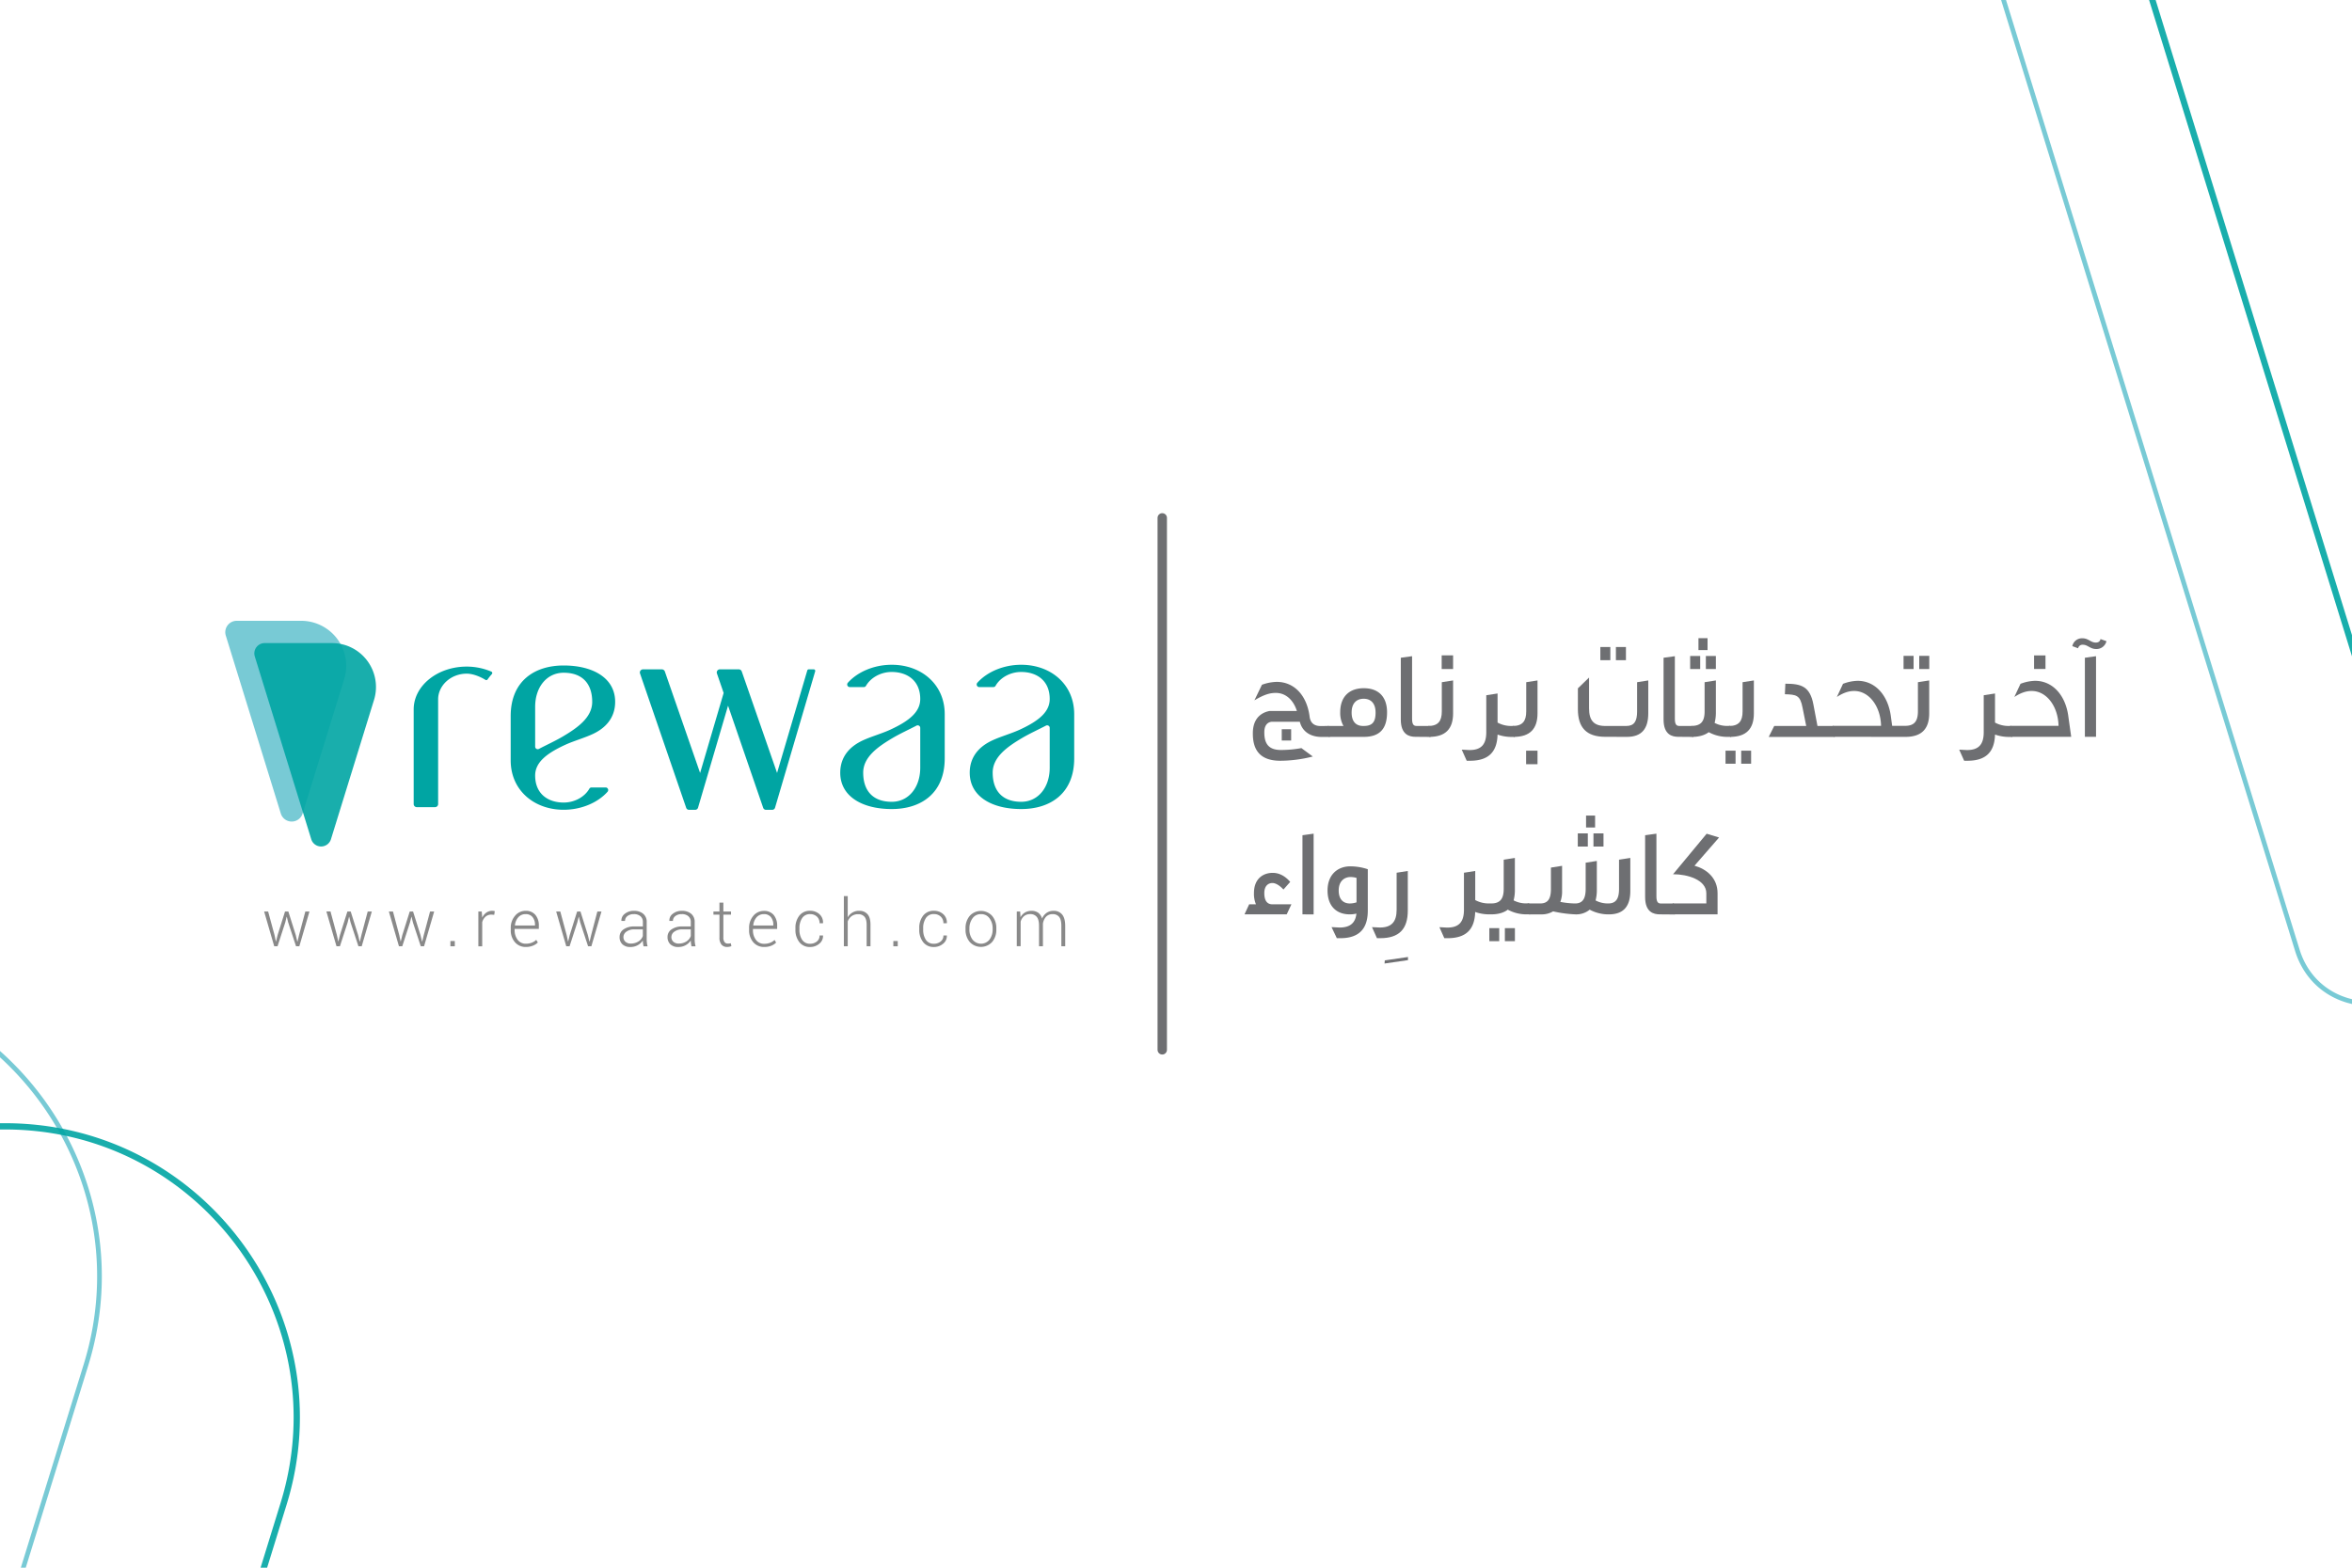 <svg id="Layer_1" data-name="Layer 1" xmlns="http://www.w3.org/2000/svg" xmlns:xlink="http://www.w3.org/1999/xlink" viewBox="0 0 1500 1000"><defs><style>.cls-1,.cls-10,.cls-7,.cls-9{fill:none;}.cls-2,.cls-4{fill:#00a5a3;}.cls-3{fill:#78cad5;}.cls-10,.cls-4{opacity:0.9;}.cls-5{fill:#898989;}.cls-6{fill:#6e6f72;}.cls-7{stroke:#6e6f72;stroke-linecap:round;stroke-width:6px;}.cls-10,.cls-7,.cls-9{stroke-miterlimit:10;}.cls-8{clip-path:url(#clip-path);}.cls-9{stroke:#78cad5;stroke-width:3px;}.cls-10{stroke:#00a5a3;stroke-width:4px;}.cls-11{clip-path:url(#clip-path-2);}</style><clipPath id="clip-path"><rect class="cls-1" x="1229.97" width="270.03" height="763.48"/></clipPath><clipPath id="clip-path-2"><rect class="cls-1" y="470.53" width="325.72" height="529.47"/></clipPath></defs><path class="cls-2" d="M313.68,430a36.89,36.89,0,0,0-2.7,3.37,1,1,0,0,1-1.39.3c-3.2-2-7.82-3.88-11.61-3.95-10.26-.17-18.56,7.42-18.56,16.4v66.93a2,2,0,0,1-2.07,1.82H265.91a2,2,0,0,1-2.08-1.82V452.52c0-15.06,15.13-27.31,33.78-27.31a40.25,40.25,0,0,1,15.7,3.18A1,1,0,0,1,313.68,430Z"/><path class="cls-2" d="M359.49,511.93c-10.05,0-18.19-5.58-18.19-17.23,0-8.08,6.71-13.9,19.28-19.64,6.05-2.77,14.33-4.95,19.74-8,4.8-2.68,12-8.3,12-19.38h0c0-15.22-14.2-23.18-32.86-23.18s-33.77,10-33.77,32.31V485c0,19.26,15.12,31.54,33.77,31.54,11.29,0,21.79-4.53,28-11.48a1.66,1.66,0,0,0-1.23-2.76h-9a1.6,1.6,0,0,0-1.39.84C372.9,508.27,366.53,511.93,359.49,511.93ZM341.3,450.87c0-12.6,7.42-21.74,18.19-21.74,11.89,0,18.19,6.92,18.19,18.58,0,10-9.46,16.59-18.69,22.06-4.82,2.86-10.55,5.45-15.27,7.94a1.64,1.64,0,0,1-2.42-1.45Z"/><path class="cls-2" d="M568.7,428.64c10,0,18.19,5.59,18.19,17.24,0,8.08-6.7,13.89-19.27,19.64-6,2.76-14.34,4.94-19.75,8-4.8,2.68-12,8.3-12,19.38h0c0,15.22,14.2,23.18,32.85,23.18s33.78-10,33.78-32.31V455.58c0-19.26-15.13-31.54-33.78-31.54-11.28,0-21.78,4.53-28,11.48a1.66,1.66,0,0,0,1.24,2.76h8.95a1.62,1.62,0,0,0,1.4-.84C555.29,432.3,561.66,428.64,568.7,428.64Zm18.19,61.06c0,12.6-7.41,21.75-18.19,21.75-11.89,0-18.19-6.93-18.19-18.59,0-10,9.47-16.59,18.7-22.06,4.82-2.86,10.54-5.45,15.27-7.93a1.63,1.63,0,0,1,2.41,1.44Z"/><path class="cls-2" d="M651.27,428.64c10.06,0,18.19,5.59,18.19,17.24,0,8.08-6.7,13.89-19.27,19.64-6.05,2.76-14.33,4.94-19.74,8-4.81,2.68-12,8.3-12,19.38h0c0,15.22,14.2,23.18,32.85,23.18s33.78-10,33.78-32.31V455.58c0-19.26-15.12-31.54-33.78-31.54-11.28,0-21.78,4.53-28,11.48a1.66,1.66,0,0,0,1.24,2.76h9a1.62,1.62,0,0,0,1.4-.84C637.86,432.3,644.23,428.64,651.27,428.64Zm18.19,61.06c0,12.6-7.41,21.75-18.19,21.75-11.88,0-18.18-6.93-18.18-18.59,0-10,9.46-16.59,18.69-22.06,4.82-2.86,10.55-5.45,15.27-7.93a1.63,1.63,0,0,1,2.41,1.44Z"/><path class="cls-2" d="M519.87,428.28l-25.58,86.94a1.9,1.9,0,0,1-1.82,1.36h-3.91a1.91,1.91,0,0,1-1.83-1.27l-22.41-65.17-19.14,65.07a1.9,1.9,0,0,1-1.83,1.36h-3.9a1.89,1.89,0,0,1-1.83-1.27l-29.46-85.75a2,2,0,0,1,2-2.58h11.89a2.06,2.06,0,0,1,2,1.47l22.46,64.66v-.07l15-51-4.31-12.51a2,2,0,0,1,2-2.57h11.89a2.06,2.06,0,0,1,2,1.46l22.5,64.66v-.07l19.26-65.32a1,1,0,0,1,1-.73h3A1,1,0,0,1,519.87,428.28Z"/><path class="cls-3" d="M192.12,396H151a7.28,7.28,0,0,0-7,9.43l35.08,113.48a7.28,7.28,0,0,0,13.92,0l26.5-85.73A28.71,28.71,0,0,0,192.12,396Z"/><path class="cls-4" d="M211.78,410.22h-43a6.57,6.57,0,0,0-6.28,8.52l36,116.59a6.58,6.58,0,0,0,12.57,0l27.46-88.84A28,28,0,0,0,211.78,410.22Z"/><path class="cls-5" d="M175.07,596.42l.86,4.06h.13l1-4.06,4.72-15h2.11l4.72,15,1,4.19h.12l1-4.19,4-15h2.63l-6.46,22.19h-2.1l-5-15.17-.88-3.59h-.13l-.88,3.59-4.92,15.17h-2.11l-6.44-22.19H171Z"/><path class="cls-5" d="M214.84,596.42l.87,4.06h.12l1-4.06,4.72-15h2.11l4.72,15,1,4.19h.13l1-4.19,4-15h2.63l-6.46,22.19h-2.09l-5-15.17-.88-3.59h-.12l-.89,3.59-4.92,15.17H214.6l-6.44-22.19h2.62Z"/><path class="cls-5" d="M254.62,596.42l.86,4.06h.12l1-4.06,4.72-15h2.11l4.72,15,1,4.19h.12l1-4.19,4-15h2.63l-6.46,22.19h-2.09l-5-15.17-.88-3.59h-.12l-.89,3.59-4.92,15.17h-2.11l-6.44-22.19h2.62Z"/><path class="cls-5" d="M290.06,603.62h-2.81v-3.36h2.81Z"/><path class="cls-5" d="M315.2,583.54l-1.74-.12a5.6,5.6,0,0,0-3.8,1.3,7.17,7.17,0,0,0-2.13,3.58v15.32h-2.46V581.43h2.16l.3,3.69v.25a8.06,8.06,0,0,1,2.59-3.2A6.45,6.45,0,0,1,314,581a6.13,6.13,0,0,1,.87.07,5.12,5.12,0,0,1,.67.16Z"/><path class="cls-5" d="M335.43,604.05a8.88,8.88,0,0,1-7-3,11.36,11.36,0,0,1-2.69-7.83v-1.12a11.58,11.58,0,0,1,2.72-7.92A8.56,8.56,0,0,1,335.2,581a7.77,7.77,0,0,1,6.25,2.59,10.46,10.46,0,0,1,2.2,7v1.91H328.21v.67a10.05,10.05,0,0,0,1.92,6.3,6.28,6.28,0,0,0,5.3,2.5,10.22,10.22,0,0,0,3.73-.66,8.18,8.18,0,0,0,2.83-1.8L343,601.2a9,9,0,0,1-3.07,2A11.51,11.51,0,0,1,335.43,604.05Zm-.23-20.94a6,6,0,0,0-4.65,2,8.79,8.79,0,0,0-2.14,5.15l.07.12h12.71v-.51a7.46,7.46,0,0,0-1.55-4.87A5.37,5.37,0,0,0,335.2,583.11Z"/><path class="cls-5" d="M361.38,596.42l.86,4.06h.12l1-4.06,4.71-15h2.12l4.71,15,1,4.19h.12l1-4.19,3.95-15h2.63l-6.46,22.19h-2.09l-5-15.17-.88-3.59h-.12l-.89,3.59-4.92,15.17h-2.11l-6.44-22.19h2.63Z"/><path class="cls-5" d="M410.42,603.62c-.15-.78-.27-1.45-.34-2a12.13,12.13,0,0,1-.11-1.72,9.12,9.12,0,0,1-3.22,3,9.54,9.54,0,0,1-4.76,1.17,7,7,0,0,1-5.06-1.73,6.21,6.21,0,0,1-1.79-4.71,5.67,5.67,0,0,1,2.6-4.82,11.46,11.46,0,0,1,6.77-1.84H410V588.2a4.76,4.76,0,0,0-1.51-3.73,6.14,6.14,0,0,0-4.26-1.36,6.35,6.35,0,0,0-4.07,1.23,3.82,3.82,0,0,0-1.55,3.1h-2.27l-.05-.12a5.26,5.26,0,0,1,2.15-4.4,8.88,8.88,0,0,1,5.92-1.9,8.77,8.77,0,0,1,5.86,1.87,6.6,6.6,0,0,1,2.22,5.35v10.91a18.88,18.88,0,0,0,.13,2.28,13.7,13.7,0,0,0,.44,2.19Zm-8.17-1.74a8.89,8.89,0,0,0,4.91-1.34,6.78,6.78,0,0,0,2.81-3.46v-4.25h-5.48a8.14,8.14,0,0,0-4.94,1.43,4.18,4.18,0,0,0-1.95,3.44,3.94,3.94,0,0,0,1.24,3A4.79,4.79,0,0,0,402.25,601.88Z"/><path class="cls-5" d="M441,603.62c-.15-.78-.27-1.45-.34-2a12.13,12.13,0,0,1-.11-1.72,9.12,9.12,0,0,1-3.22,3,9.51,9.51,0,0,1-4.76,1.17,7,7,0,0,1-5.06-1.73,6.25,6.25,0,0,1-1.79-4.71,5.67,5.67,0,0,1,2.6-4.82,11.48,11.48,0,0,1,6.77-1.84h5.46V588.2a4.76,4.76,0,0,0-1.51-3.73,6.12,6.12,0,0,0-4.26-1.36,6.35,6.35,0,0,0-4.07,1.23,3.82,3.82,0,0,0-1.55,3.1h-2.27l0-.12a5.22,5.22,0,0,1,2.14-4.4,8.88,8.88,0,0,1,5.92-1.9,8.75,8.75,0,0,1,5.86,1.87,6.6,6.6,0,0,1,2.22,5.35v10.91a18.88,18.88,0,0,0,.13,2.28,14.9,14.9,0,0,0,.44,2.19Zm-8.17-1.74a8.87,8.87,0,0,0,4.91-1.34,6.78,6.78,0,0,0,2.81-3.46v-4.25h-5.48a8.14,8.14,0,0,0-4.94,1.43,4.18,4.18,0,0,0-1.95,3.44,3.94,3.94,0,0,0,1.24,3A4.82,4.82,0,0,0,432.81,601.88Z"/><path class="cls-5" d="M461.33,575.75v5.68h4.88v2h-4.88V597.9a4.72,4.72,0,0,0,.79,3.09,2.61,2.61,0,0,0,2.1.91,7.67,7.67,0,0,0,1.86-.23l.37,1.83a5.13,5.13,0,0,1-1.22.4,7,7,0,0,1-1.44.15,4.6,4.6,0,0,1-3.64-1.47,7,7,0,0,1-1.31-4.68V583.44H455v-2h3.83v-5.68Z"/><path class="cls-5" d="M487.42,604.05a8.88,8.88,0,0,1-7-3,11.4,11.4,0,0,1-2.68-7.83v-1.12a11.63,11.63,0,0,1,2.71-7.92,8.58,8.58,0,0,1,6.74-3.12,7.77,7.77,0,0,1,6.24,2.59,10.46,10.46,0,0,1,2.21,7v1.91H480.2v.67a10,10,0,0,0,1.91,6.3,6.31,6.31,0,0,0,5.31,2.5,10.26,10.26,0,0,0,3.73-.66,8.28,8.28,0,0,0,2.83-1.8l1,1.68a9,9,0,0,1-3.06,2A11.55,11.55,0,0,1,487.42,604.05Zm-.23-20.94a6,6,0,0,0-4.66,2,8.85,8.85,0,0,0-2.13,5.15l.06.12h12.72v-.51a7.52,7.52,0,0,0-1.55-4.87A5.37,5.37,0,0,0,487.19,583.11Z"/><path class="cls-5" d="M516.71,602a6.65,6.65,0,0,0,4.17-1.39,4.61,4.61,0,0,0,1.81-3.88h2.2l0,.12a6.2,6.2,0,0,1-2.42,5.15,8.83,8.83,0,0,1-5.8,2.07,8.31,8.31,0,0,1-6.9-3.11,12.45,12.45,0,0,1-2.48-8v-.86a12.46,12.46,0,0,1,2.46-8,8.29,8.29,0,0,1,6.9-3.12,8.54,8.54,0,0,1,5.94,2.15,7.06,7.06,0,0,1,2.3,5.67l0,.12h-2.2A5.49,5.49,0,0,0,521,584.7a6.08,6.08,0,0,0-4.26-1.59,5.79,5.79,0,0,0-5.19,2.57,11.33,11.33,0,0,0-1.71,6.42V593a11.41,11.41,0,0,0,1.71,6.47A5.82,5.82,0,0,0,516.71,602Z"/><path class="cls-5" d="M540.64,585.2A8,8,0,0,1,547.9,581a6.74,6.74,0,0,1,5.39,2.18q1.88,2.16,1.87,6.74v13.68H552.7V589.9q0-3.6-1.42-5.18a5.06,5.06,0,0,0-3.93-1.57,6.85,6.85,0,0,0-4.26,1.27,7.27,7.27,0,0,0-2.45,3.37v15.83h-2.46v-32h2.46Z"/><path class="cls-5" d="M572.54,603.62h-2.81v-3.36h2.81Z"/><path class="cls-5" d="M595.68,602a6.65,6.65,0,0,0,4.17-1.39,4.61,4.61,0,0,0,1.81-3.88h2.2l0,.12a6.18,6.18,0,0,1-2.42,5.15,8.83,8.83,0,0,1-5.8,2.07,8.31,8.31,0,0,1-6.9-3.11,12.45,12.45,0,0,1-2.48-8v-.86a12.46,12.46,0,0,1,2.46-8,8.3,8.3,0,0,1,6.9-3.12,8.54,8.54,0,0,1,5.94,2.15,7,7,0,0,1,2.3,5.67l0,.12h-2.2a5.49,5.49,0,0,0-1.74-4.26,6.08,6.08,0,0,0-4.26-1.59,5.79,5.79,0,0,0-5.19,2.57,11.33,11.33,0,0,0-1.71,6.42V593a11.41,11.41,0,0,0,1.71,6.47A5.82,5.82,0,0,0,595.68,602Z"/><path class="cls-5" d="M615.78,592.2a11.92,11.92,0,0,1,2.68-8,9.67,9.67,0,0,1,14.26,0,11.93,11.93,0,0,1,2.69,8v.68a11.94,11.94,0,0,1-2.68,8,9.7,9.7,0,0,1-14.27,0,11.89,11.89,0,0,1-2.68-8Zm2.46.68a10.56,10.56,0,0,0,2,6.48,6.9,6.9,0,0,0,10.82,0,10.56,10.56,0,0,0,2-6.48v-.68a10.49,10.49,0,0,0-2-6.44,6.38,6.38,0,0,0-5.42-2.65,6.3,6.3,0,0,0-5.39,2.65,10.54,10.54,0,0,0-2,6.44Z"/><path class="cls-5" d="M650.61,581.43l.22,3.65a7.87,7.87,0,0,1,2.84-3,8,8,0,0,1,4.22-1.07,7.11,7.11,0,0,1,4.24,1.22,6.74,6.74,0,0,1,2.44,3.72,8.47,8.47,0,0,1,2.86-3.63,7.6,7.6,0,0,1,4.48-1.31,6.71,6.71,0,0,1,5.49,2.36c1.29,1.57,1.94,4,1.94,7.3v12.94h-2.46v-13q0-4.1-1.46-5.8a5,5,0,0,0-4-1.69,5.57,5.57,0,0,0-4.35,1.72,8.28,8.28,0,0,0-1.94,4.42c0,.15,0,.3,0,.45s0,.34,0,.57v13.31h-2.49v-13q0-4-1.46-5.75a5,5,0,0,0-4-1.74,6.13,6.13,0,0,0-4.12,1.31,7,7,0,0,0-2.14,3.51v15.65h-2.46V581.43Z"/><path class="cls-6" d="M847.44,463.08l.65,7h-5.2c-7.36,0-12.4-3.6-13.92-9.68H811.21c-.88,0-4.88.48-4.88,6.64v.24c0,7.6,3.2,11.12,10.64,11.12a72.35,72.35,0,0,0,13-1.2l7.28,5.36a84.79,84.79,0,0,1-20.72,2.71c-11.84,0-17.52-5.75-17.52-17.27v-.32c0-11.52,8-13.68,10.72-14.16h17.36C825,446.84,820.25,442,813.69,442c-3.12,0-6.72.56-13.68,4.72l4.8-9.92a28.89,28.89,0,0,1,9.44-1.84c11.2,0,19.36,8.72,21,22.48.88,5.76,5.76,5.68,7.12,5.68Zm-24,9.28v-7.2h-6v7.2Z"/><path class="cls-6" d="M846.73,463.08h10.08a16.91,16.91,0,0,1-2.08-8.72c0-10.64,6.48-15.36,15-15.36,10.23,0,14.87,6.32,14.87,15.36,0,10.88-5,15.68-14.87,15.68H847.45Zm30.55-8.56c0-6-3.11-8.8-7.59-8.8s-7.68,2.8-7.68,8.8,3,8.56,7.28,8.56h.4C875.2,463.08,877.28,460.6,877.28,454.52Z"/><path class="cls-6" d="M902.72,470c-3.92,0-9.35-1.36-9.35-11V419.57l7.19-1V458.6c0,4.08,1.44,4.48,3,4.48h8.08l.72,7Z"/><path class="cls-6" d="M910.88,463.08c6.32,0,8.64-3.12,8.64-9.28V435.16l7.2-1.12v21c0,9.84-4.8,15-15.12,15Zm8.56-36.31v-8.72h7.28v8.72Z"/><path class="cls-6" d="M932.24,478.2c.8,0,4.16.24,5,.24,7.44,0,10.64-3.6,10.64-11.36v-23.6l7.2-1.12v18.56a17.85,17.85,0,0,0,8.56,2.16h1.84l.64,7h-2.16a26.58,26.58,0,0,1-8.88-1.52c-.32,11.2-5.84,16.71-17.6,16.71h-2.08Z"/><path class="cls-6" d="M964.72,463.08c6.32,0,8.64-3.12,8.64-9.28V435.16l7.2-1.12v21c0,9.84-4.8,15-15.12,15Zm8.56,24.4v-8.64h7.28v8.64Z"/><path class="cls-6" d="M1023.75,470c-12.08,0-17.44-6-17.44-17.6V439.08l7.12-6.88v19.68c0,7.6,3,11.2,10.32,11.2h13.44c5.12,0,6.88-3.12,6.88-9.28V435.16l7.12-1.12v21c0,9.84-4.24,15-13.6,15Zm-3.12-48.87v-8.4H1027v8.4Zm9.92,0v-8.4h6.4v8.4Z"/><path class="cls-6" d="M1070.31,470c-3.92,0-9.36-1.36-9.36-11V419.57l7.2-1V458.6c0,4.08,1.44,4.48,3,4.48h8.08l.72,7Z"/><path class="cls-6" d="M1077.91,426.77v-8.32h6.4v8.32Zm24,43.27a24.71,24.71,0,0,1-12.15-3c-2.64,2-6.32,3-10.56,3l-.48-7c6.32,0,8.4-3.12,8.4-9.28V435.16l7.19-1.12v21a25.48,25.48,0,0,1-.8,6.08,16.57,16.57,0,0,0,8.08,1.92h1.84l.72,7Zm-18.71-55.35v-7.6H1089v7.6Zm4.72,12.08v-8.32h6.39v8.32Z"/><path class="cls-6" d="M1100.46,487.15v-8.31h6.4v8.31Zm2.24-24.07c6.32,0,8.64-3.12,8.64-9.28V435.16l7.2-1.12v21c0,9.84-4.8,15-15.12,15Zm7.76,24.07v-8.31h6.32v8.31Z"/><path class="cls-6" d="M1138.62,436.12c10.16,0,15.76,1.68,17.92,13.44l2.56,13.52h10.4l.64,7H1128l3.52-7h20.4l-2.32-11.6c-1.52-8.16-4-8.4-11.28-8.64Z"/><path class="cls-6" d="M1169.5,470l-.72-7h30.87c-.24-12.08-7.36-22.24-17.19-22.24-3.44,0-7,1.2-11,3.84l3.92-8.4a27.83,27.83,0,0,1,9.28-1.92c11.43,0,19.59,9.44,21.27,22.88l.8,5.84H1215c6,0,8.16-3.12,8.16-9.28V435.16l7.2-1.12v21c0,9.84-4.8,15-15.12,15ZM1214,426.77v-8.4h6.4v8.4Zm10,0v-8.4h6.4v8.4Z"/><path class="cls-6" d="M1249.49,478.2c.8,0,4.16.24,5,.24,7.44,0,10.64-3.6,10.64-11.36v-23.6l7.2-1.12v18.56a17.85,17.85,0,0,0,8.56,2.16h1.84l.63,7h-2.15a26.58,26.58,0,0,1-8.88-1.52c-.32,11.2-5.84,16.71-17.6,16.71h-2.08Z"/><path class="cls-6" d="M1320.92,470h-38.23l-.72-7h30.87c-.24-12.08-7.36-22.24-17.19-22.24-3.44,0-7,1.2-11,3.84l3.92-8.4a27.78,27.78,0,0,1,9.27-1.92c11.44,0,19.6,9.44,21.28,22.88Zm-23.68-43.27v-8.64h7.28v8.64Z"/><path class="cls-6" d="M1343.4,409a6.52,6.52,0,0,1-6.56,5c-3.84,0-5.36-2.72-8.4-2.72a2.84,2.84,0,0,0-3.12,2.24l-3.68-1.36a6.25,6.25,0,0,1,6.48-5c3.84,0,5.2,2.72,8.48,2.72,1.6,0,2.72-.72,3-2.24Zm-13.76,61V419.57l7.12-1V470Z"/><path class="cls-6" d="M796.65,576.85H801a17,17,0,0,1-1.28-7.2c0-9.27,6-12.87,11.92-12.87,3.76,0,7.6,1.6,11.2,5.76l-4.32,4.88c-2.56-2.8-5.12-4.16-7-4.16-2.8,0-5.2,1.92-5.2,6.39,0,4.8,1.76,7.2,5.2,7.2h12.08l-3,6.4H793.69Z"/><path class="cls-6" d="M830.65,583.25V532.78l7.12-1v51.51Z"/><path class="cls-6" d="M849.21,591.41c1,0,4.4.24,5.2.24,6.8,0,10.08-3.12,10.64-8.88a17.85,17.85,0,0,1-4.32.48c-8,0-14.08-4.88-14.08-15.19,0-10.56,6.88-15.44,14.48-15.44a35.9,35.9,0,0,1,11.19,1.84v26.47c0,11.52-5.59,17.52-17.51,17.52h-2.24ZM865.13,560a13.87,13.87,0,0,0-3.84-.56c-3.76,0-7.52,2.48-7.52,8.56s3.28,8.31,7.12,8.31a14.26,14.26,0,0,0,4.24-.72Z"/><path class="cls-6" d="M883,614.61l.16-2,14.79-2.16v2Z"/><path class="cls-6" d="M875,591.41c.88,0,4.16.24,5,.24,7.43,0,10.71-3.6,10.71-11.36V556.7l7.12-1.12v25.27c0,11.76-5.52,17.6-17.59,17.6h-2.08Z"/><path class="cls-6" d="M973.83,583.25a24.86,24.86,0,0,1-12.24-3c-2.56,2-6.23,3-10.47,3h-1.44a26.58,26.58,0,0,1-8.88-1.52c-.32,11.2-5.84,16.72-17.6,16.72h-2.08l-3.12-7c.8,0,4.16.24,5,.24,7.44,0,10.64-3.6,10.64-11.36V556.7l7.2-1.12v18.55a17.85,17.85,0,0,0,8.56,2.16h1.84C957,576.21,959,573,959,567V548.38l7.12-1.12v21a25.46,25.46,0,0,1-.8,6.07,16.77,16.77,0,0,0,8.08,1.92h1.84l.8,7Zm-24,17.12v-8.32h6.31v8.32Zm9.91,0v-8.32h6.4v8.32Z"/><path class="cls-6" d="M974.24,576.29h8.08c5,0,6.79-3.12,6.79-9.27v-13.6l7.12-1.12v16a19,19,0,0,1-1.12,7,53.2,53.2,0,0,0,9.44,1c4.8,0,6.72-3.12,6.72-9.27V550.3l7.12-1.12V568.3a25.46,25.46,0,0,1-.8,6.07,16.57,16.57,0,0,0,8.08,1.92c5,0,6.88-3.12,6.88-9.27V548.38l7.19-1.12v21c0,9.83-4.31,15-13.67,15a25.27,25.27,0,0,1-12.24-3,13.45,13.45,0,0,1-9,3,77,77,0,0,1-14.32-1.92,14.16,14.16,0,0,1-7.76,1.92H975Zm32-36.31v-8.4h6.4V540Zm5.28-12.16v-7.6h5.76v7.6Zm4.72,12.16v-8.4h6.4V540Z"/><path class="cls-6" d="M1058.55,583.25c-3.92,0-9.36-1.36-9.36-11V532.78l7.2-1v40.07c0,4.08,1.44,4.48,3,4.48h8.08l.72,7Z"/><path class="cls-6" d="M1066.71,576.29h21.51v-6.48c0-8.71-12.23-12.15-21-12.15H1067l21.43-25.84,7.92,2.4-15.68,18c7.6,2.08,14.72,7.76,14.72,17.59v13.44h-27.91Z"/><line class="cls-7" x1="741.23" y1="330.34" x2="741.23" y2="669.66"/><g class="cls-8"><path class="cls-9" d="M1551.39-210.26h-273a48.39,48.39,0,0,0-46.22,62.68l232.95,753.67c14.05,45.46,78.4,45.46,92.45,0l176-569.37C1771.46-85.94,1679.77-210.26,1551.39-210.26Z"/><path class="cls-10" d="M1682-115.46H1396.22a43.68,43.68,0,0,0-41.74,56.58l239.33,774.3c12.69,41,70.78,41,83.47,0l182.36-590C1896.62,5.79,1807.19-115.46,1682-115.46Z"/></g><g class="cls-11"><path class="cls-9" d="M-127.39,623.68h-273a48.39,48.39,0,0,0-46.23,62.67l233,753.67c14.06,45.46,78.4,45.46,92.46,0l176-569.37C92.68,748,1,623.68-127.39,623.68Z"/><path class="cls-10" d="M3.19,718.47H-282.56a43.68,43.68,0,0,0-41.73,56.58L-85,1549.35c12.69,41,70.78,41,83.47,0l182.36-590C217.84,839.72,128.41,718.47,3.19,718.47Z"/></g></svg>